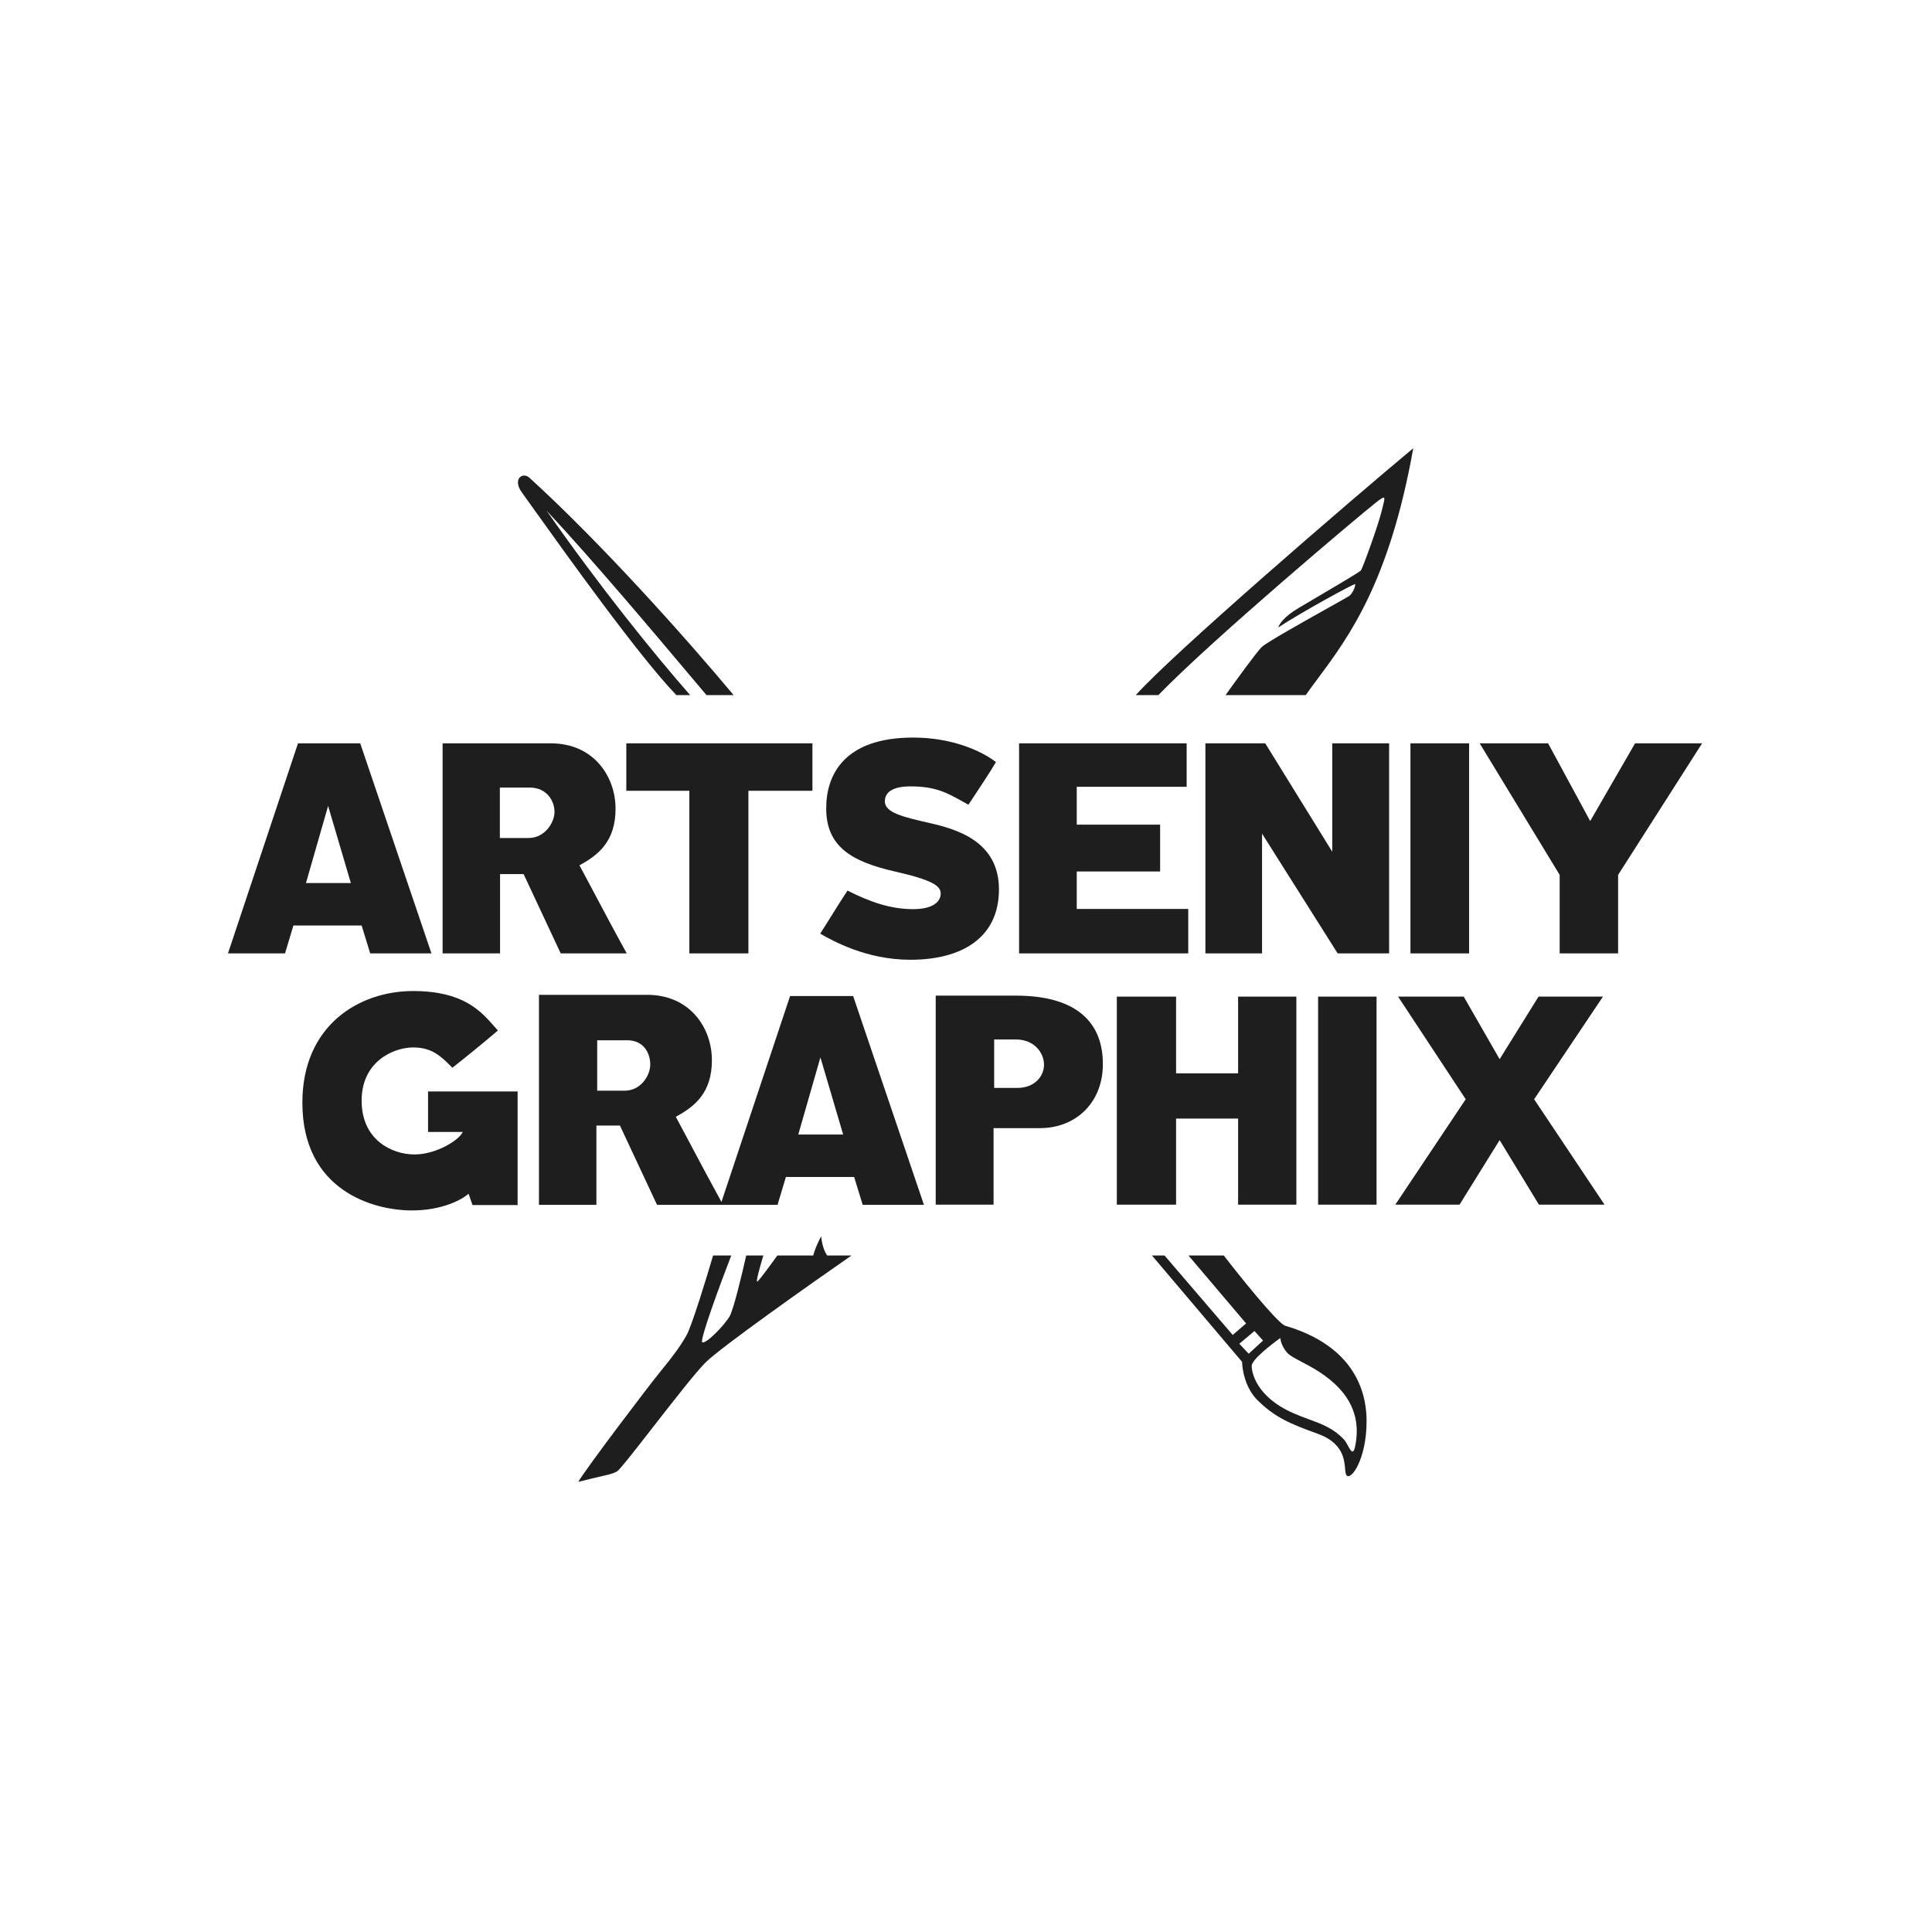 <?xml version="1.0" encoding="UTF-8"?> <svg xmlns="http://www.w3.org/2000/svg" width="200" height="200" viewBox="0 0 200 200" fill="none"> <path d="M117.576 71.959H119.91C125.567 66.121 140.869 53.249 142.397 52.053C143.451 51.228 143.417 51.359 143.155 52.4C143.119 52.542 143.079 52.702 143.037 52.878C142.686 54.342 141.055 58.86 140.869 59.066C140.711 59.241 137.576 61.088 135.454 62.339C135.07 62.564 134.72 62.771 134.426 62.944C132.89 63.852 132.396 64.657 132.341 64.945C134.612 63.44 140.291 60.325 140.291 60.469C140.291 60.86 139.981 61.424 139.712 61.666C139.645 61.726 138.726 62.24 137.494 62.93L137.494 62.93C134.948 64.356 131.065 66.529 130.606 66.988C130.061 67.532 127.887 70.529 126.868 71.959H135.169C135.576 71.378 136.015 70.786 136.478 70.163L136.479 70.163C139.614 65.941 143.835 60.258 146.3 46.4C139.712 51.888 121.355 67.71 117.576 71.959Z" fill="#1E1E1E"></path> <path d="M54.802 49.453C62.215 56.199 70.95 65.977 75.947 71.959H73.138C72.638 71.368 72.056 70.677 71.409 69.908L71.409 69.908L71.407 69.906L71.406 69.905L71.406 69.905L71.406 69.905L71.406 69.905C67.533 65.306 61.336 57.946 56.577 52.857C62.235 60.944 67.707 67.689 71.445 71.959H70.02C66.206 68.025 58.404 57.105 55.217 52.645C54.678 51.89 54.271 51.32 54.038 51.001C53.014 49.598 54.099 48.814 54.802 49.453Z" fill="#1E1E1E"></path> <path d="M73.82 129.966C73.124 132.339 71.598 137.318 71.053 138.259C70.371 139.435 69.814 140.198 68.389 141.952C66.964 143.705 60.79 151.853 59.861 153.4C60.946 153.127 61.692 152.955 62.227 152.83L62.227 152.83C63.23 152.598 63.497 152.536 63.887 152.307C64.166 152.144 65.757 150.101 67.569 147.773L67.569 147.773L67.569 147.773C69.644 145.107 72.01 142.068 73.035 141.044C74.571 139.509 83.752 133.019 88.15 129.966H85.631C85.459 129.746 85.094 129.042 85.012 127.986C84.533 128.828 84.261 129.657 84.186 129.966H80.469C79.87 130.805 78.619 132.52 78.404 132.669C78.189 132.817 78.728 130.929 79.023 129.966H77.248C76.848 131.761 75.947 135.532 75.534 136.258C75.017 137.166 73.118 139.125 72.705 138.96C72.374 138.828 74.563 132.909 75.699 129.966H73.82Z" fill="#1E1E1E"></path> <path fill-rule="evenodd" clip-rule="evenodd" d="M128.582 140.982L119.249 129.966H120.55L127.612 138.197L128.995 137.001L123.028 129.966H126.683C128.41 132.201 132.093 136.782 133.001 137.228C139.506 139.125 141.468 143.272 141.468 147.129C141.468 150.987 139.898 153.256 139.403 152.74C139.298 152.631 139.276 152.383 139.247 152.052V152.052C139.16 151.069 139.009 149.361 136.429 148.429C133.518 147.377 131.993 146.737 130.172 144.943C128.917 143.705 128.589 141.787 128.582 140.982ZM129.863 137.785L128.293 139.105L129.264 140.136L130.75 138.775L129.863 137.785ZM133.869 146.284C129.929 144.547 129.573 141.952 129.573 141.395C129.573 140.768 131.556 139.208 132.547 138.507C132.547 138.74 132.683 139.369 133.228 140.013C133.488 140.319 134.037 140.607 134.734 140.973L134.734 140.973C135.869 141.568 137.396 142.369 138.701 143.788C140.807 146.077 140.497 148.491 140.332 149.481C140.124 150.728 139.857 150.239 139.541 149.663L139.541 149.663C139.413 149.428 139.277 149.18 139.134 149.027C138.043 147.862 136.875 147.432 135.515 146.932L135.514 146.932C134.996 146.741 134.45 146.54 133.869 146.284Z" fill="#1E1E1E"></path> <path d="M94.531 76.353C98.372 76.353 101.428 77.611 103.101 78.89C102.497 79.92 101.388 81.591 100.604 82.773C100.533 82.879 100.465 82.981 100.401 83.079C100.372 83.123 100.343 83.166 100.315 83.209C100.293 83.241 100.272 83.273 100.251 83.305C100.066 83.203 99.889 83.104 99.717 83.008C98.009 82.054 96.85 81.407 94.242 81.407C92.363 81.407 91.599 82.046 91.599 82.954C91.599 84.13 93.457 84.563 96.245 85.203C99.033 85.842 103.411 87.08 103.411 92.072C103.411 97.064 99.59 99.354 94.242 99.354C89.658 99.354 86.168 97.373 84.909 96.651C85.171 96.247 85.518 95.69 85.897 95.083L85.897 95.082L85.897 95.082C86.504 94.11 87.191 93.008 87.737 92.196C90.071 93.371 92.177 94.114 94.531 94.114C96.596 94.114 97.381 93.33 97.381 92.505C97.381 91.68 96.452 91.083 92.632 90.215C88.089 89.184 85.528 87.596 85.528 83.676C85.528 80.149 87.448 76.353 94.531 76.353Z" fill="#1E1E1E"></path> <path fill-rule="evenodd" clip-rule="evenodd" d="M23.6 98.694L30.848 76.951H37.291L44.663 98.694H38.323L37.435 95.806H30.373L29.506 98.694H23.6ZM31.674 91.412L33.966 83.428L36.32 91.412H31.674Z" fill="#1E1E1E"></path> <path fill-rule="evenodd" clip-rule="evenodd" d="M45.819 98.694V76.951H57.032C61.43 76.951 63.722 80.355 63.722 83.717C63.722 87.08 61.967 88.503 59.985 89.576C60.427 90.399 60.938 91.36 61.48 92.38L61.48 92.381L61.48 92.381C62.581 94.453 63.813 96.772 64.879 98.694H58.044L54.203 90.484H51.766V98.694H45.819ZM51.745 81.531V86.75H54.719C56.412 86.75 57.403 85.141 57.403 84.047C57.403 82.954 56.639 81.531 54.843 81.531H51.745Z" fill="#1E1E1E"></path> <path d="M84.103 76.951H64.837V81.861H71.362V98.694H77.475V81.861H84.103V76.951Z" fill="#1E1E1E"></path> <path d="M122.842 76.951H105.496V98.694H123.007V94.094H111.464V90.215H120.095V85.368H111.464V81.448H122.842V76.951Z" fill="#1E1E1E"></path> <path d="M124.783 76.951H130.978L137.916 88.173V76.951H143.801V98.694H138.473L130.647 86.296V98.694H124.783V76.951Z" fill="#1E1E1E"></path> <path d="M152.081 76.951H146.01V98.694H152.081V76.951Z" fill="#1E1E1E"></path> <path d="M153.176 76.951H160.259L164.616 84.996L169.262 76.951H176.2L167.507 90.566V98.694H161.456V90.566L153.176 76.951Z" fill="#1E1E1E"></path> <path d="M51.184 106.275L51.184 106.275C49.768 104.659 47.957 102.592 42.763 102.592C37.126 102.592 31.302 106.182 31.302 114.144C31.302 123.262 38.654 125.304 42.639 125.304C45.827 125.304 47.877 124.149 48.503 123.572L48.916 124.747H53.583V112.989H44.312V117.177H47.905C47.554 118.002 45.2 119.508 42.907 119.508C40.615 119.508 37.435 118.043 37.435 113.938C37.435 109.833 40.801 108.43 42.763 108.43C44.725 108.43 45.654 109.338 46.831 110.534C48.173 109.482 50.321 107.729 51.539 106.677C51.422 106.548 51.305 106.414 51.185 106.276L51.185 106.276L51.184 106.275Z" fill="#1E1E1E"></path> <path fill-rule="evenodd" clip-rule="evenodd" d="M96.865 103.067V124.706H102.853V116.785H107.644C111.34 116.785 114.169 114.186 114.169 110.142C114.169 106.099 111.753 103.067 105.145 103.067H96.865ZM102.915 112.618V107.605H105.145C107.189 107.605 108.077 109.111 108.077 110.204C108.077 111.463 107.045 112.618 105.352 112.618H102.915Z" fill="#1E1E1E"></path> <path d="M121.747 103.17H115.614V124.706H121.747V115.795H128.169V124.706H134.199V103.17H128.169V111.112H121.747V103.17Z" fill="#1E1E1E"></path> <path d="M144.73 103.17L151.73 113.794L144.441 124.706H151.09L155.241 118.023L159.309 124.706H166.102L158.813 113.794L165.937 103.17H159.268L155.241 109.647L151.524 103.17H144.73Z" fill="#1E1E1E"></path> <path d="M142.5 103.17H136.45V124.706H142.5V103.17Z" fill="#1E1E1E"></path> <path fill-rule="evenodd" clip-rule="evenodd" d="M55.793 102.984V124.727H61.74V116.517H64.176L68.017 124.727H80.49L81.357 121.839H88.419L89.307 124.727H95.646L88.316 103.108H81.79L74.685 124.424C73.659 122.566 72.498 120.38 71.455 118.416L71.454 118.414L71.454 118.413C70.911 117.393 70.401 116.433 69.958 115.609C71.941 114.536 73.696 113.113 73.696 109.75C73.696 106.388 71.404 102.984 67.005 102.984H55.793ZM61.822 112.907V107.688H64.92C66.716 107.688 67.315 109.111 67.315 110.204C67.315 111.298 66.365 112.907 64.672 112.907H61.822ZM82.637 117.445L84.929 109.462L87.283 117.445H82.637Z" fill="#1E1E1E"></path> </svg> 